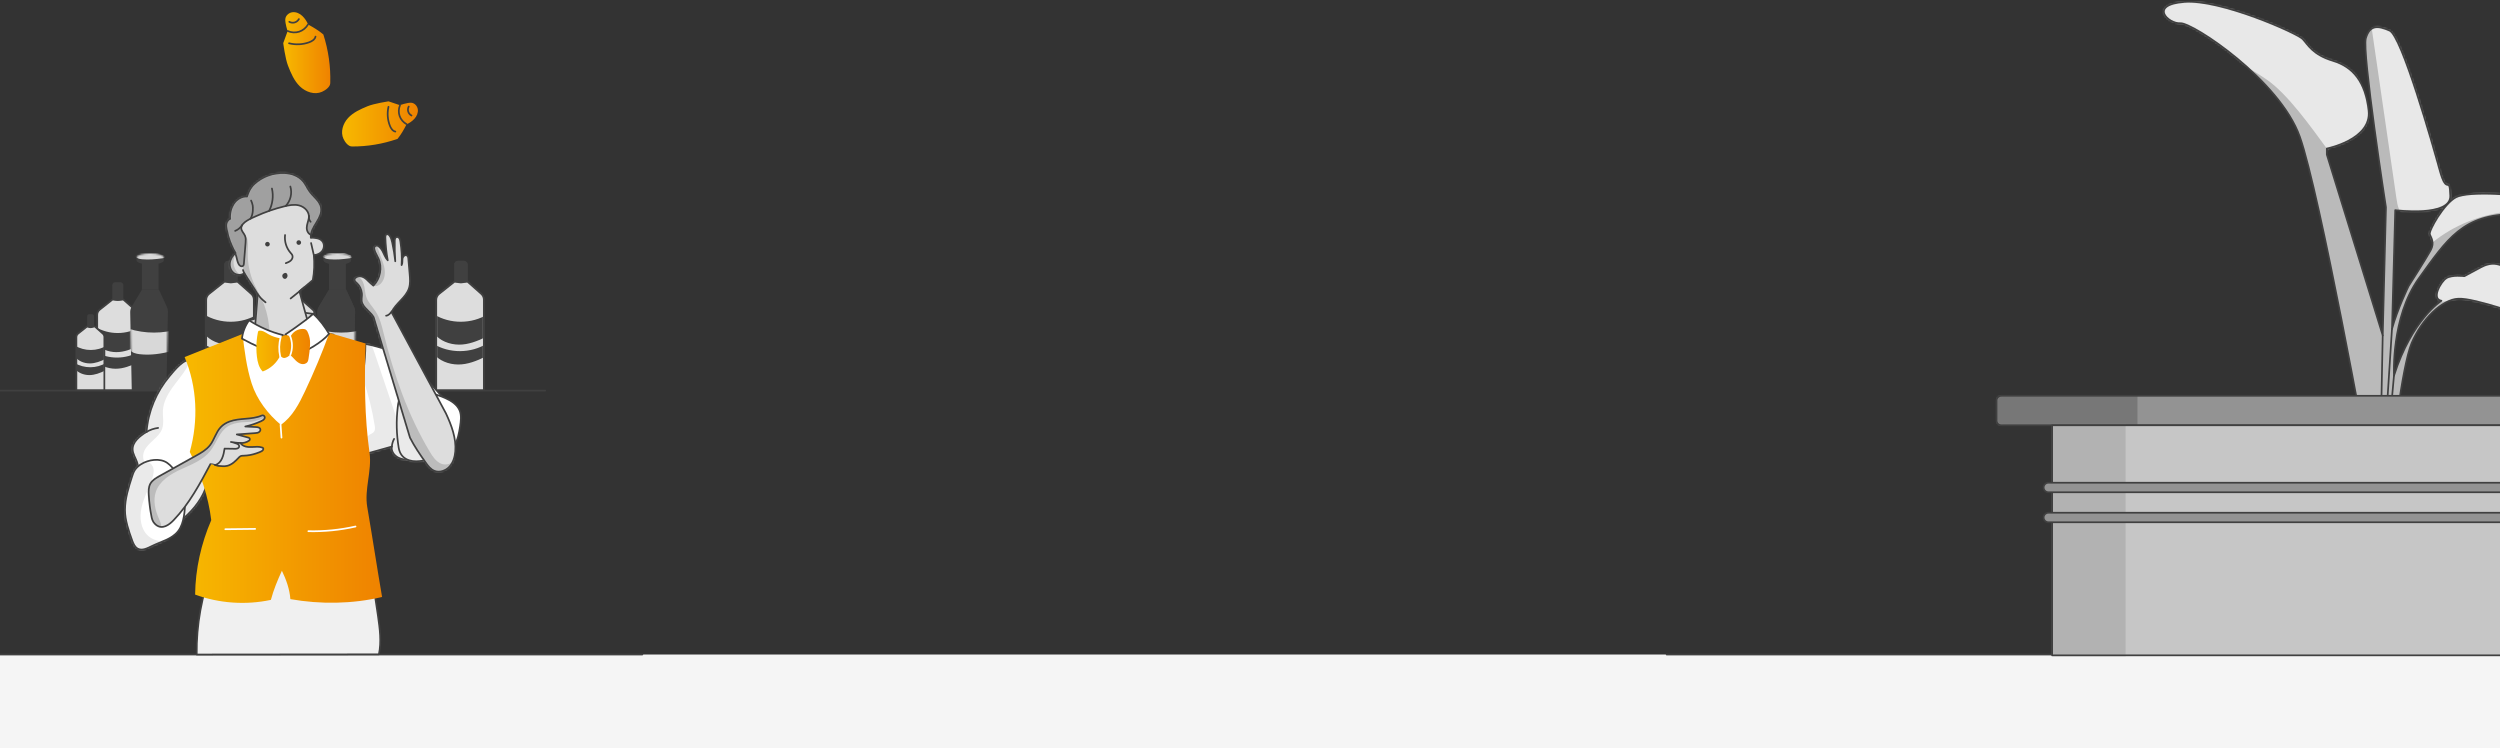 <?xml version="1.0" encoding="UTF-8"?>
<svg xmlns="http://www.w3.org/2000/svg" width="1440" height="431" viewBox="0 0 1440 431" fill="none">
  <rect x="0" y="0" width="1440" height="431" fill="#333333" stroke="none"/>
  <rect y="377" width="1440" height="54" fill="#F5F5F5"></rect>
  <path d="M1440 377L960 377" stroke="#404040" stroke-linecap="round" stroke-linejoin="round"></path>
  <path d="M1415.11 372.25C1415.11 373.263 1414.35 374.112 1413.35 374.213C1407.64 374.833 1388.6 376.682 1366 376.682C1343.4 376.682 1324.38 374.833 1318.65 374.213C1317.65 374.099 1316.89 373.25 1316.89 372.25V359.826C1316.89 359.826 1338.87 362.486 1366 362.486C1393.13 362.486 1415.11 359.826 1415.11 359.826V372.25Z" fill="#E8E8E8"></path>
  <mask id="mask0_682_58584" style="mask-type:luminance" maskUnits="userSpaceOnUse" x="1316" y="359" width="100" height="18">
    <path d="M1415.11 372.25C1415.11 373.263 1414.35 374.112 1413.35 374.213C1407.64 374.833 1388.6 376.682 1366 376.682C1343.4 376.682 1324.38 374.833 1318.65 374.213C1317.65 374.099 1316.89 373.25 1316.89 372.25V359.826C1316.89 359.826 1338.87 362.486 1366 362.486C1393.13 362.486 1415.11 359.826 1415.11 359.826V372.25Z" fill="white"></path>
  </mask>
  <g mask="url(#mask0_682_58584)">
    <path d="M1344.59 374.099C1344.61 374.91 1344.61 375.796 1344.08 376.404C1343.46 377.126 1342.38 377.164 1341.41 377.139C1330.04 376.848 1318.69 376.024 1307.4 374.644C1307.52 367.615 1307.09 360.574 1306.11 353.596C1316.49 354.28 1328.15 353.596 1338.29 355.787C1346.26 357.509 1344.37 367.856 1344.58 374.087L1344.59 374.099Z" fill="#BABABA"></path>
  </g>
  <path d="M1415.11 372.25C1415.11 373.263 1414.35 374.112 1413.35 374.213C1407.64 374.833 1388.6 376.682 1366 376.682C1343.4 376.682 1324.38 374.833 1318.65 374.213C1317.65 374.099 1316.89 373.25 1316.89 372.25V359.826C1316.89 359.826 1338.87 362.486 1366 362.486C1393.13 362.486 1415.11 359.826 1415.11 359.826V372.25Z" stroke="#404040" stroke-linecap="round" stroke-linejoin="round"></path>
  <path d="M1366 266.489C1396.92 266.489 1421.98 265.298 1421.98 263.829C1421.98 262.361 1396.92 261.17 1366 261.17C1335.08 261.17 1310.02 262.361 1310.02 263.829C1310.02 265.298 1335.08 266.489 1366 266.489Z" fill="#E8E8E8" stroke="#404040" stroke-linecap="round" stroke-linejoin="round"></path>
  <path d="M1366 266.489C1396.92 266.489 1421.98 265.298 1421.98 263.829C1421.98 262.361 1396.92 261.17 1366 261.17C1335.08 261.17 1310.02 262.361 1310.02 263.829C1310.02 265.298 1335.08 266.489 1366 266.489Z" fill="#E8E8E8"></path>
  <mask id="mask1_682_58584" style="mask-type:luminance" maskUnits="userSpaceOnUse" x="1310" y="261" width="112" height="6">
    <path d="M1366 266.489C1396.92 266.489 1421.98 265.298 1421.98 263.829C1421.98 262.361 1396.92 261.17 1366 261.17C1335.08 261.17 1310.02 262.361 1310.02 263.829C1310.02 265.298 1335.08 266.489 1366 266.489Z" fill="white"></path>
  </mask>
  <g mask="url(#mask1_682_58584)">
    <path d="M1344.41 255.989C1333.53 255.507 1322.52 255.052 1311.89 257.407C1308.29 258.205 1304.18 259.927 1303.41 263.549C1302.95 265.702 1303.91 267.982 1305.46 269.565C1307 271.148 1309.05 272.123 1311.11 272.908C1319.67 276.15 1329.32 276.252 1338.02 273.466C1343.68 271.655 1351.51 270.008 1352.97 263.169C1354.16 257.584 1348.75 256.166 1344.41 255.976V255.989Z" fill="#BABABA"></path>
  </g>
  <path d="M1366 266.489C1396.92 266.489 1421.98 265.298 1421.98 263.829C1421.98 262.361 1396.92 261.17 1366 261.17C1335.08 261.17 1310.02 262.361 1310.02 263.829C1310.02 265.298 1335.08 266.489 1366 266.489Z" stroke="#404040" stroke-linecap="round" stroke-linejoin="round"></path>
  <path d="M1417.11 359.496C1417.06 360.42 1416.36 361.155 1415.45 361.256C1409.83 361.851 1389.83 363.751 1366.01 363.751C1342.2 363.751 1322.2 361.851 1316.57 361.256C1315.66 361.155 1314.96 360.42 1314.92 359.496L1310.05 263.816C1310.05 265.285 1335.12 266.476 1366.03 266.476C1396.94 266.476 1422 265.285 1422 263.816L1417.14 359.496H1417.11Z" fill="#E8E8E8"></path>
  <mask id="mask2_682_58584" style="mask-type:luminance" maskUnits="userSpaceOnUse" x="1310" y="263" width="113" height="101">
    <path d="M1417.11 359.496C1417.06 360.42 1416.36 361.155 1415.45 361.256C1409.83 361.851 1389.83 363.751 1366.01 363.751C1342.2 363.751 1322.2 361.851 1316.57 361.256C1315.66 361.155 1314.96 360.42 1314.92 359.496L1310.05 263.816C1310.05 265.285 1335.12 266.476 1366.03 266.476C1396.94 266.476 1422 265.285 1422 263.816L1417.14 359.496H1417.11Z" fill="white"></path>
  </mask>
  <g mask="url(#mask2_682_58584)">
    <path d="M1311.05 375.617C1308.08 334.952 1305.09 294.287 1302.12 253.621C1309.26 254.558 1316.33 252.076 1323.42 250.734C1330.5 249.391 1338.66 249.505 1343.84 254.508C1347.94 258.472 1349.14 264.525 1349.77 270.199C1353.77 305.773 1344.07 341.613 1346.02 377.352C1336.71 377.542 1326.83 378.467 1317.52 378.669C1314.65 378.733 1312.68 377.986 1311.05 375.617Z" fill="#BABABA"></path>
  </g>
  <path d="M1417.11 359.496C1417.06 360.42 1416.36 361.155 1415.45 361.256C1409.83 361.851 1389.83 363.751 1366.01 363.751C1342.2 363.751 1322.2 361.851 1316.57 361.256C1315.66 361.155 1314.96 360.42 1314.92 359.496L1310.05 263.816C1310.05 265.285 1335.12 266.476 1366.03 266.476C1396.94 266.476 1422 265.285 1422 263.816L1417.14 359.496H1417.11Z" stroke="#404040" stroke-linecap="round" stroke-linejoin="round"></path>
  <path d="M1366 264.677C1389.02 264.677 1407.68 264.298 1407.68 263.829C1407.68 263.36 1389.02 262.98 1366 262.98C1342.99 262.98 1324.33 263.36 1324.33 263.829C1324.33 264.298 1342.99 264.677 1366 264.677Z" fill="#E8E8E8" stroke="#404040" stroke-linecap="round" stroke-linejoin="round"></path>
  <path d="M1377.56 264.64C1377.56 264.64 1383.33 211.26 1389.12 197.57C1394.91 183.88 1406.5 172.52 1416 172.051C1425.5 171.582 1456.08 182.727 1456.08 182.727C1456.08 182.727 1461.64 163.705 1452.37 159.07C1443.1 154.435 1438.47 148.862 1428.97 153.966L1419.48 159.07C1419.48 159.07 1412.29 158.145 1409.05 160.235C1405.82 162.325 1400.25 172.292 1406.27 173.229C1406.27 173.229 1389.13 184.133 1378.94 216.376C1378.94 216.376 1377.08 182.74 1393.31 160.235C1409.53 137.73 1418.55 123.356 1448.21 123.356C1477.87 123.356 1474.15 134.729 1495.7 125.446C1495.7 125.446 1473.47 119.874 1463.03 115.707C1452.6 111.541 1421.56 109.907 1414.62 113.617C1407.67 117.328 1398.86 132.867 1399.56 134.957C1400.25 137.047 1402.57 139.592 1400.02 144.24C1397.48 148.888 1387.29 164.883 1387.29 164.883C1387.29 164.883 1380.8 178.333 1377.79 189.477L1379.65 121.051C1379.65 121.051 1411.85 125.231 1411.38 112.706C1410.91 100.181 1409.52 113.402 1405.36 98.319C1401.2 83.236 1383.35 20.61 1376.4 17.596C1369.44 14.582 1365.04 14.354 1362.73 22.003C1360.41 29.653 1374.31 119.43 1374.31 119.43L1372.45 193.201L1340.25 89.049V85.566C1340.25 85.566 1366.19 80.462 1364.34 63.758C1362.5 47.053 1355.31 38.48 1343.73 34.997C1332.14 31.514 1329.36 25.714 1326.35 22.472C1323.34 19.23 1279.09 -0.527 1258.23 1.094C1237.37 2.715 1248.96 13.847 1255.92 13.392C1262.87 12.936 1313.13 46.104 1324.72 78.803C1336.3 111.503 1363.98 264.666 1363.98 264.666L1377.56 264.628V264.64Z" fill="#BABABA"></path>
  <mask id="mask3_682_58584" style="mask-type:luminance" maskUnits="userSpaceOnUse" x="1246" y="1" width="250" height="264">
    <path d="M1377.56 264.64C1377.56 264.64 1383.33 211.26 1389.12 197.57C1394.91 183.88 1406.5 172.52 1416 172.051C1425.5 171.582 1456.08 182.727 1456.08 182.727C1456.08 182.727 1461.64 163.705 1452.37 159.07C1443.1 154.435 1438.47 148.862 1428.97 153.966L1419.48 159.07C1419.48 159.07 1412.29 158.145 1409.05 160.235C1405.82 162.325 1400.25 172.292 1406.27 173.229C1406.27 173.229 1389.13 184.133 1378.94 216.376C1378.94 216.376 1377.08 182.74 1393.31 160.235C1409.53 137.73 1418.55 123.356 1448.21 123.356C1477.87 123.356 1474.15 134.729 1495.7 125.446C1495.7 125.446 1473.47 119.874 1463.03 115.707C1452.6 111.541 1421.56 109.907 1414.62 113.617C1407.67 117.328 1398.86 132.867 1399.56 134.957C1400.25 137.047 1402.57 139.592 1400.02 144.24C1397.48 148.888 1387.29 164.883 1387.29 164.883C1387.29 164.883 1380.8 178.333 1377.79 189.477L1379.65 121.051C1379.65 121.051 1411.85 125.231 1411.38 112.706C1410.91 100.181 1409.52 113.402 1405.36 98.319C1401.2 83.236 1383.35 20.61 1376.4 17.596C1369.44 14.582 1365.04 14.354 1362.73 22.003C1360.41 29.653 1374.31 119.43 1374.31 119.43L1372.45 193.201L1340.25 89.049V85.566C1340.25 85.566 1366.19 80.462 1364.34 63.758C1362.5 47.053 1355.31 38.48 1343.73 34.997C1332.14 31.514 1329.36 25.714 1326.35 22.472C1323.34 19.23 1279.09 -0.527 1258.23 1.094C1237.37 2.715 1248.96 13.847 1255.92 13.392C1262.87 12.936 1313.13 46.104 1324.72 78.803C1336.3 111.503 1363.98 264.666 1363.98 264.666L1377.56 264.628V264.64Z" fill="white"></path>
  </mask>
  <g mask="url(#mask3_682_58584)">
    <path d="M1403.34 174.28C1411.87 172.583 1420.73 174.052 1429.1 176.421C1437.47 178.789 1445.58 182.056 1454.05 184.032C1457.03 184.728 1460.07 185.26 1463.11 184.956C1466.15 184.652 1469.18 183.399 1471.13 181.043C1473.51 178.156 1473.89 174.141 1474.04 170.392C1474.21 165.795 1474.21 161.198 1474.02 156.601C1484.29 148.723 1494.44 139.782 1499.5 127.865C1500.57 125.332 1501.37 122.496 1500.61 119.849C1499.6 116.379 1496.21 114.213 1492.91 112.757C1482.14 108.02 1470.05 107.602 1458.3 107.26C1446.83 106.918 1435.01 106.64 1424.29 110.756C1422.03 111.629 1419.59 112.706 1417.27 112.009C1414.59 111.199 1413.14 108.349 1412.19 105.715C1411.24 103.081 1410.36 100.156 1408.05 98.56C1402.07 78.322 1397.01 58.616 1391.03 38.379C1387.74 27.272 1383.82 15.266 1374.2 8.82C1372.41 7.629 1370.11 6.654 1368.18 7.591C1365.53 8.896 1365.56 12.619 1365.99 15.532C1370.76 48.358 1375.54 81.172 1380.31 113.998C1380.65 116.366 1381 118.76 1381.99 120.938C1383.01 123.205 1384.67 125.104 1386.29 126.979C1390.51 131.817 1394.72 136.667 1398.95 141.505C1422.47 120.862 1458.27 115.505 1486.8 128.372C1482.02 133.273 1474.14 132.399 1467.31 132.146C1448.12 131.437 1429.42 138.491 1412.59 147.761C1407.65 150.484 1402.59 153.65 1399.95 158.64C1397.3 163.629 1398.3 171.697 1403.32 174.268L1403.34 174.28Z" fill="#E8E8E8"></path>
    <path d="M1305.49 45.749C1287.76 33.604 1267.49 25.423 1246.58 20.471C1243.76 19.8 1240.68 19.04 1238.93 16.709C1237.3 14.531 1237.31 11.53 1237.96 8.896C1240.08 0.385 1248.11 -5.656 1256.59 -7.809C1265.07 -9.974 1274.01 -8.936 1282.67 -7.619C1297.65 -5.339 1312.87 -2.11 1325.78 5.831C1344.64 17.419 1357.05 35.44 1363.13 56.729C1365.09 63.568 1366.01 73.484 1363.81 80.247C1362.13 85.427 1355.86 92.645 1349.62 91.48C1344.4 90.505 1343.15 89.466 1340.22 85.515C1331.32 73.459 1317.83 54.183 1305.47 45.724L1305.49 45.749Z" fill="#E8E8E8"></path>
  </g>
  <path d="M1377.56 264.64C1377.56 264.64 1383.33 211.26 1389.12 197.57C1394.91 183.88 1406.5 172.52 1416 172.051C1425.5 171.582 1456.08 182.727 1456.08 182.727C1456.08 182.727 1461.64 163.705 1452.37 159.07C1443.1 154.435 1438.47 148.862 1428.97 153.966L1419.48 159.07C1419.48 159.07 1412.29 158.145 1409.05 160.235C1405.82 162.325 1400.25 172.292 1406.27 173.229C1406.27 173.229 1389.13 184.133 1378.94 216.376C1378.94 216.376 1377.08 182.74 1393.31 160.235C1409.53 137.73 1418.55 123.356 1448.21 123.356C1477.87 123.356 1474.15 134.729 1495.7 125.446C1495.7 125.446 1473.47 119.874 1463.03 115.707C1452.6 111.541 1421.56 109.907 1414.62 113.617C1407.67 117.328 1398.86 132.867 1399.56 134.957C1400.25 137.047 1402.57 139.592 1400.02 144.24C1397.48 148.888 1387.29 164.883 1387.29 164.883C1387.29 164.883 1380.8 178.333 1377.79 189.477L1379.65 121.051C1379.65 121.051 1411.85 125.231 1411.38 112.706C1410.91 100.181 1409.52 113.402 1405.36 98.319C1401.2 83.236 1383.35 20.61 1376.4 17.596C1369.44 14.582 1365.04 14.354 1362.73 22.003C1360.41 29.653 1374.31 119.43 1374.31 119.43L1372.45 193.201L1340.25 89.049V85.566C1340.25 85.566 1366.19 80.462 1364.34 63.758C1362.5 47.053 1355.31 38.48 1343.73 34.997C1332.14 31.514 1329.36 25.714 1326.35 22.472C1323.34 19.23 1279.09 -0.527 1258.23 1.094C1237.37 2.715 1248.96 13.847 1255.92 13.392C1262.87 12.936 1313.13 46.104 1324.72 78.803C1336.3 111.503 1363.98 264.666 1363.98 264.666L1377.56 264.628V264.64Z" stroke="#404040" stroke-linecap="round" stroke-linejoin="round"></path>
  <path d="M1378.93 216.352L1374.58 264.641" stroke="#404040" stroke-linecap="round" stroke-linejoin="round"></path>
  <path d="M1372.44 193.162L1371.04 263.829" stroke="#404040" stroke-linecap="round" stroke-linejoin="round"></path>
  <path d="M1377.78 189.451L1372.93 264.64" stroke="#404040" stroke-linecap="round" stroke-linejoin="round"></path>
  <path d="M1494.21 228H1152.79C1151.25 228 1150 229.222 1150 230.73V242.22C1150 243.728 1151.25 244.95 1152.79 244.95H1494.21C1495.75 244.95 1497 243.728 1497 242.22V230.73C1497 229.222 1495.75 228 1494.21 228Z" fill="#939393"></path>
  <mask id="mask4_682_58584" style="mask-type:luminance" maskUnits="userSpaceOnUse" x="1150" y="228" width="347" height="17">
    <path d="M1494.21 228H1152.79C1151.25 228 1150 229.222 1150 230.73V242.22C1150 243.728 1151.25 244.95 1152.79 244.95H1494.21C1495.75 244.95 1497 243.728 1497 242.22V230.73C1497 229.222 1495.75 228 1494.21 228Z" fill="white"></path>
  </mask>
  <g mask="url(#mask4_682_58584)">
    <path d="M1231.19 220.301H1135.07V264.131H1231.19V220.301Z" fill="#777777"></path>
  </g>
  <path d="M1494.21 228H1152.79C1151.25 228 1150 229.222 1150 230.73V242.22C1150 243.728 1151.25 244.95 1152.79 244.95H1494.21C1495.75 244.95 1497 243.728 1497 242.22V230.73C1497 229.222 1495.75 228 1494.21 228Z" stroke="#404040" stroke-linecap="round" stroke-linejoin="round"></path>
  <path d="M1464.98 244.949H1182.03V377.479H1464.98V244.949Z" fill="#C6C6C6"></path>
  <mask id="mask5_682_58584" style="mask-type:luminance" maskUnits="userSpaceOnUse" x="1182" y="244" width="283" height="134">
    <path d="M1464.98 244.949H1182.03V377.479H1464.98V244.949Z" fill="white"></path>
  </mask>
  <g mask="url(#mask5_682_58584)">
    <path d="M1224.34 228H1158.22V394.85H1224.34V228Z" fill="#B2B2B2"></path>
  </g>
  <path d="M1464.98 244.949H1182.03V377.479H1464.98V244.949Z" stroke="#404040" stroke-linecap="round" stroke-linejoin="round"></path>
  <path d="M1467.07 278.051H1179.93C1178.38 278.051 1177.12 279.282 1177.12 280.801C1177.12 282.32 1178.38 283.551 1179.93 283.551H1467.07C1468.62 283.551 1469.88 282.32 1469.88 280.801C1469.88 279.282 1468.62 278.051 1467.07 278.051Z" fill="#939393" stroke="#404040" stroke-linecap="round" stroke-linejoin="round"></path>
  <path d="M1467.07 295.34H1179.93C1178.38 295.34 1177.12 296.571 1177.12 298.09C1177.12 299.609 1178.38 300.84 1179.93 300.84H1467.07C1468.62 300.84 1469.88 299.609 1469.88 298.09C1469.88 296.571 1468.62 295.34 1467.07 295.34Z" fill="#939393" stroke="#404040" stroke-linecap="round" stroke-linejoin="round"></path>
  <path d="M370 377L0 377" stroke="#404040" stroke-linecap="round" stroke-linejoin="round"></path>
  <path d="M314 225L0 225" stroke="#404040" stroke-linecap="round" stroke-linejoin="round"></path>
  <path d="M278.709 224.705H251.273V172.755C251.273 171.397 251.887 170.116 252.945 169.278L261.78 162.264H269.295L277.213 169.284C278.16 170.122 278.703 171.332 278.703 172.608V224.699L278.709 224.705Z" fill="#DDDDDD"></path>
  <mask id="mask6_682_58584" style="mask-type:luminance" maskUnits="userSpaceOnUse" x="251" y="162" width="28" height="63">
    <path d="M278.709 224.705H251.273V172.755C251.273 171.397 251.887 170.116 252.945 169.278L261.78 162.264H269.295L277.213 169.284C278.16 170.122 278.703 171.332 278.703 172.608V224.699L278.709 224.705Z" fill="white"></path>
  </mask>
  <g mask="url(#mask6_682_58584)">
    <path d="M249.97 192.008C253.313 196.335 258.917 198.461 264.351 198.508C269.786 198.555 275.039 196.442 279.936 194.068C280.287 189.859 280.649 185.147 281 180.938C271.755 186.747 259.268 186.794 249.976 181.061C249.935 184.905 250.011 188.164 249.976 192.008H249.97Z" fill="#404040"></path>
    <path d="M249.485 203.456C252.828 207.784 258.432 209.91 263.866 209.957C269.301 210.004 274.554 207.89 279.451 205.517C279.801 201.307 280.164 202.069 280.514 197.859C271.27 203.669 258.782 203.716 249.491 197.983C249.45 201.827 249.526 199.607 249.491 203.451L249.485 203.456Z" fill="#404040"></path>
  </g>
  <path d="M278.709 224.705H251.273V172.755C251.273 171.397 251.887 170.116 252.945 169.278L261.78 162.264H269.295L277.213 169.284C278.16 170.122 278.703 171.332 278.703 172.608V224.699L278.709 224.705Z" stroke="#404040" stroke-linecap="round" stroke-linejoin="round"></path>
  <path d="M146.207 224.705H118.771V172.755C118.771 171.397 119.385 170.116 120.443 169.278L129.278 162.264H136.793L144.711 169.284C145.658 170.122 146.201 171.332 146.201 172.608V224.699L146.207 224.705Z" fill="#DDDDDD"></path>
  <mask id="mask7_682_58584" style="mask-type:luminance" maskUnits="userSpaceOnUse" x="118" y="162" width="29" height="63">
    <path d="M146.207 224.705H118.771V172.755C118.771 171.397 119.385 170.116 120.443 169.278L129.278 162.264H136.793L144.711 169.284C145.658 170.122 146.201 171.332 146.201 172.608V224.699L146.207 224.705Z" fill="white"></path>
  </mask>
  <g mask="url(#mask7_682_58584)">
    <path d="M117.469 192.008C120.811 196.335 126.415 198.461 131.849 198.508C137.284 198.555 142.537 196.442 147.434 194.068C147.785 189.859 148.147 185.147 148.498 180.938C139.253 186.747 126.766 186.794 117.474 181.061C117.433 184.905 117.509 188.164 117.474 192.008H117.469Z" fill="#404040"></path>
    <path d="M116.983 203.456C120.326 207.784 125.93 209.91 131.364 209.957C136.799 210.004 142.052 207.89 146.949 205.517C147.299 201.307 147.662 202.069 148.012 197.859C138.768 203.669 126.28 203.716 116.989 197.983C116.948 201.827 117.024 199.607 116.989 203.451L116.983 203.456Z" fill="#404040"></path>
  </g>
  <path d="M146.207 224.705H118.771V172.755C118.771 171.397 119.385 170.116 120.443 169.278L129.278 162.264H136.793L144.711 169.284C145.658 170.122 146.201 171.332 146.201 172.608V224.699L146.207 224.705Z" stroke="#404040" stroke-linecap="round" stroke-linejoin="round"></path>
  <path d="M269.302 162.265C269.302 162.265 267.373 163.204 265.486 163.204C263.598 163.204 261.67 162.265 261.67 162.265V152.417C261.67 151.224 262.628 150.25 263.815 150.25H267.169C268.349 150.25 269.313 151.218 269.313 152.417V162.265H269.302Z" fill="#404040"></path>
  <path d="M136.8 162.265C136.8 162.265 134.871 163.204 132.984 163.204C131.096 163.204 129.168 162.265 129.168 162.265V152.417C129.168 151.224 130.126 150.25 131.313 150.25H134.667C135.847 150.25 136.811 151.218 136.811 152.417V162.265H136.8Z" fill="#404040"></path>
  <path d="M181.414 224.705H158.502V181.322C158.502 180.189 159.016 179.12 159.899 178.417L167.279 172.561H173.555L180.17 178.423C180.959 179.126 181.414 180.135 181.414 181.198V224.705Z" fill="#DDDDDD"></path>
  <mask id="mask8_682_58584" style="mask-type:luminance" maskUnits="userSpaceOnUse" x="158" y="172" width="24" height="53">
    <path d="M181.414 224.705H158.502V181.322C158.502 180.189 159.016 179.12 159.899 178.417L167.279 172.561H173.555L180.17 178.423C180.959 179.126 181.414 180.135 181.414 181.198V224.705Z" fill="white"></path>
  </mask>
  <g mask="url(#mask8_682_58584)">
    <path d="M157.416 197.398C160.203 201.011 164.89 202.789 169.424 202.83C173.959 202.865 178.347 201.106 182.438 199.122C182.73 195.609 183.034 191.671 183.326 188.152C175.607 193.005 165.176 193.047 157.416 188.259C157.386 191.47 157.445 194.186 157.416 197.398Z" fill="#404040"></path>
    <path d="M157.006 206.963C159.794 210.576 164.48 212.353 169.015 212.395C173.55 212.43 177.938 210.671 182.029 208.687C182.321 205.174 182.625 205.806 182.917 202.293C175.197 207.146 164.767 207.187 157.006 202.399C156.977 205.611 157.036 203.757 157.006 206.969V206.963Z" fill="#404040"></path>
  </g>
  <path d="M181.414 224.705H158.502V181.322C158.502 180.189 159.016 179.12 159.899 178.417L167.279 172.561H173.555L180.17 178.423C180.959 179.126 181.414 180.135 181.414 181.198V224.705Z" stroke="#404040" stroke-linecap="round" stroke-linejoin="round"></path>
  <path d="M78.912 224.705H56V181.322C56 180.189 56.514 179.12 57.397 178.417L64.777 172.561H71.053L77.668 178.423C78.457 179.126 78.912 180.135 78.912 181.198V224.705Z" fill="#DDDDDD"></path>
  <mask id="mask9_682_58584" style="mask-type:luminance" maskUnits="userSpaceOnUse" x="56" y="172" width="23" height="53">
    <path d="M78.912 224.705H56V181.322C56 180.189 56.514 179.12 57.397 178.417L64.777 172.561H71.053L77.668 178.423C78.457 179.126 78.912 180.135 78.912 181.198V224.705Z" fill="white"></path>
  </mask>
  <g mask="url(#mask9_682_58584)">
    <path d="M54.914 197.398C57.701 201.011 62.388 202.789 66.922 202.83C71.457 202.865 75.845 201.106 79.936 199.122C80.228 195.609 80.532 191.671 80.824 188.152C73.105 193.005 62.674 193.047 54.914 188.259C54.885 191.47 54.943 194.186 54.914 197.398Z" fill="#404040"></path>
    <path d="M54.505 206.963C57.292 210.576 61.978 212.353 66.513 212.395C71.048 212.43 75.436 210.671 79.527 208.687C79.819 205.174 80.123 205.806 80.415 202.293C72.695 207.146 62.265 207.187 54.505 202.399C54.475 205.611 54.534 203.757 54.505 206.969V206.963Z" fill="#404040"></path>
  </g>
  <path d="M78.912 224.705H56V181.322C56 180.189 56.514 179.12 57.397 178.417L64.777 172.561H71.053L77.668 178.423C78.457 179.126 78.912 180.135 78.912 181.198V224.705Z" stroke="#404040" stroke-linecap="round" stroke-linejoin="round"></path>
  <path d="M60.106 224.704H44V194.21C44 193.413 44.361 192.662 44.982 192.168L50.17 188.051H54.581L59.231 192.172C59.785 192.666 60.106 193.375 60.106 194.122V224.704Z" fill="#DDDDDD"></path>
  <mask id="mask10_682_58584" style="mask-type:luminance" maskUnits="userSpaceOnUse" x="44" y="188" width="17" height="37">
    <path d="M60.106 224.704H44V194.21C44 193.413 44.361 192.662 44.982 192.168L50.17 188.051H54.581L59.231 192.172C59.785 192.666 60.106 193.375 60.106 194.122V224.704Z" fill="white"></path>
  </mask>
  <g mask="url(#mask10_682_58584)">
    <path d="M43.236 205.511C45.196 208.051 48.49 209.3 51.677 209.329C54.865 209.354 57.95 208.117 60.825 206.723C61.03 204.253 61.244 201.485 61.449 199.012C56.023 202.423 48.691 202.452 43.236 199.086C43.216 201.344 43.257 203.253 43.236 205.511Z" fill="#404040"></path>
    <path d="M42.949 212.234C44.909 214.774 48.203 216.023 51.39 216.052C54.578 216.077 57.663 214.84 60.538 213.446C60.743 210.976 60.957 211.42 61.162 208.951C55.736 212.363 48.404 212.392 42.949 209.026C42.929 211.284 42.97 209.98 42.949 212.238V212.234Z" fill="#404040"></path>
  </g>
  <path d="M60.106 224.704H44V194.21C44 193.413 44.361 192.662 44.982 192.168L50.17 188.051H54.581L59.231 192.172C59.785 192.666 60.106 193.375 60.106 194.122V224.704Z" stroke="#404040" stroke-linecap="round" stroke-linejoin="round"></path>
  <path d="M71.053 172.56C71.053 172.56 69.446 173.346 67.862 173.346C66.279 173.346 64.672 172.56 64.672 172.56V164.336C64.672 163.338 65.472 162.529 66.46 162.529H69.259C70.247 162.529 71.047 163.338 71.047 164.336V172.56H71.053Z" fill="#404040"></path>
  <path d="M173.555 172.56C173.555 172.56 171.948 173.346 170.364 173.346C168.781 173.346 167.174 172.56 167.174 172.56V164.336C167.174 163.338 167.974 162.529 168.962 162.529H171.761C172.749 162.529 173.549 163.338 173.549 164.336V172.56H173.555Z" fill="#404040"></path>
  <path d="M54.193 188.419C54.193 188.419 53.186 189 52.193 189C51.201 189 50.193 188.419 50.193 188.419V182.336C50.193 181.598 50.695 181 51.314 181H53.069C53.688 181 54.19 181.598 54.19 182.336V188.419H54.193Z" fill="#404040"></path>
  <path d="M203.626 224.705H183.699L182.805 179.846C182.782 178.73 183.074 177.632 183.646 176.676L189.543 166.863H199.371L203.988 176.906C204.362 177.721 204.543 178.606 204.525 179.498L203.626 224.705Z" fill="#404040"></path>
  <mask id="mask11_682_58584" style="mask-type:luminance" maskUnits="userSpaceOnUse" x="182" y="166" width="23" height="59">
    <path d="M203.626 224.705H183.699L182.805 179.846C182.782 178.73 183.074 177.632 183.646 176.676L189.543 166.863H199.371L203.988 176.906C204.362 177.721 204.543 178.606 204.525 179.498L203.626 224.705Z" fill="white"></path>
  </mask>
  <g mask="url(#mask11_682_58584)">
    <path d="M182.554 201.425C183.746 203.226 186.095 203.757 188.228 204.011C194.586 204.773 200.874 203.746 207.079 202.146C207.301 198.225 207.395 194.199 207.617 190.278C197.94 192.581 187.562 191.802 178.335 188.064C178.978 192.664 180 197.564 182.56 201.425H182.554Z" fill="#D8D8D8"></path>
  </g>
  <path d="M199.097 150.254H189.543V166.868H199.097V150.254Z" fill="#404040"></path>
  <path d="M202.229 148.442C202.229 147.085 198.687 145.98 194.322 145.98C189.957 145.98 186.416 147.085 186.416 148.442V149.895C186.416 151.253 189.957 152.357 194.322 152.357C198.687 152.357 202.229 151.253 202.229 149.895V148.442Z" fill="#404040"></path>
  <mask id="mask12_682_58584" style="mask-type:luminance" maskUnits="userSpaceOnUse" x="186" y="145" width="17" height="8">
    <path d="M202.229 148.442C202.229 147.085 198.687 145.98 194.322 145.98C189.957 145.98 186.416 147.085 186.416 148.442V149.895C186.416 151.253 189.957 152.357 194.322 152.357C198.687 152.357 202.229 151.253 202.229 149.895V148.442Z" fill="white"></path>
  </mask>
  <g mask="url(#mask12_682_58584)">
    <path d="M187.123 148.726C187.906 149.122 188.795 149.246 189.665 149.328C193.604 149.706 197.572 149.299 201.493 148.756C201.843 148.708 202.211 148.649 202.504 148.455C202.796 148.26 203 147.864 202.872 147.534C202.761 147.238 202.445 147.085 202.159 146.967C198.004 145.219 193.382 144.517 188.97 145.349C188.041 145.526 186.977 145.739 186.247 146.394C185.914 146.695 185.464 147.303 185.768 147.764C186.007 148.124 186.744 148.537 187.117 148.726H187.123Z" fill="#D8D8D8"></path>
  </g>
  <path d="M278.709 224.705H251.273V172.755C251.273 171.397 251.887 170.116 252.945 169.278L261.78 162.264H269.295L277.213 169.284C278.16 170.122 278.703 171.332 278.703 172.608V224.699L278.709 224.705Z" fill="#DDDDDD"></path>
  <mask id="mask13_682_58584" style="mask-type:luminance" maskUnits="userSpaceOnUse" x="251" y="162" width="28" height="63">
    <path d="M278.709 224.705H251.273V172.755C251.273 171.397 251.887 170.116 252.945 169.278L261.78 162.264H269.295L277.213 169.284C278.16 170.122 278.703 171.332 278.703 172.608V224.699L278.709 224.705Z" fill="white"></path>
  </mask>
  <g mask="url(#mask13_682_58584)">
    <path d="M249.97 192.008C253.313 196.335 258.917 198.461 264.351 198.508C269.786 198.555 275.039 196.442 279.936 194.068C280.287 189.859 280.649 185.147 281 180.938C271.755 186.747 259.268 186.794 249.976 181.061C249.935 184.905 250.011 188.164 249.976 192.008H249.97Z" fill="#404040"></path>
    <path d="M249.485 203.456C252.828 207.784 258.432 209.91 263.866 209.957C269.301 210.004 274.554 207.89 279.451 205.517C279.801 201.307 280.164 202.069 280.514 197.859C271.27 203.669 258.782 203.716 249.491 197.983C249.45 201.827 249.526 199.607 249.491 203.451L249.485 203.456Z" fill="#404040"></path>
  </g>
  <path d="M278.709 224.705H251.273V172.755C251.273 171.397 251.887 170.116 252.945 169.278L261.78 162.264H269.295L277.213 169.284C278.16 170.122 278.703 171.332 278.703 172.608V224.699L278.709 224.705Z" stroke="#404040" stroke-linecap="round" stroke-linejoin="round"></path>
  <path d="M146.207 224.705H118.771V172.755C118.771 171.397 119.385 170.116 120.443 169.278L129.278 162.264H136.793L144.711 169.284C145.658 170.122 146.201 171.332 146.201 172.608V224.699L146.207 224.705Z" fill="#DDDDDD"></path>
  <mask id="mask14_682_58584" style="mask-type:luminance" maskUnits="userSpaceOnUse" x="118" y="162" width="29" height="63">
    <path d="M146.207 224.705H118.771V172.755C118.771 171.397 119.385 170.116 120.443 169.278L129.278 162.264H136.793L144.711 169.284C145.658 170.122 146.201 171.332 146.201 172.608V224.699L146.207 224.705Z" fill="white"></path>
  </mask>
  <g mask="url(#mask14_682_58584)">
    <path d="M117.469 192.008C120.811 196.335 126.415 198.461 131.849 198.508C137.284 198.555 142.537 196.442 147.434 194.068C147.785 189.859 148.147 185.147 148.498 180.938C139.253 186.747 126.766 186.794 117.474 181.061C117.433 184.905 117.509 188.164 117.474 192.008H117.469Z" fill="#404040"></path>
    <path d="M116.983 203.456C120.326 207.784 125.93 209.91 131.364 209.957C136.799 210.004 142.052 207.89 146.949 205.517C147.299 201.307 147.662 202.069 148.012 197.859C138.768 203.669 126.28 203.716 116.989 197.983C116.948 201.827 117.024 199.607 116.989 203.451L116.983 203.456Z" fill="#404040"></path>
  </g>
  <path d="M146.207 224.705H118.771V172.755C118.771 171.397 119.385 170.116 120.443 169.278L129.278 162.264H136.793L144.711 169.284C145.658 170.122 146.201 171.332 146.201 172.608V224.699L146.207 224.705Z" stroke="#404040" stroke-linecap="round" stroke-linejoin="round"></path>
  <path d="M269.302 162.265C269.302 162.265 267.373 163.204 265.486 163.204C263.598 163.204 261.67 162.265 261.67 162.265V152.417C261.67 151.224 262.628 150.25 263.815 150.25H267.169C268.349 150.25 269.313 151.218 269.313 152.417V162.265H269.302Z" fill="#404040"></path>
  <path d="M136.8 162.265C136.8 162.265 134.871 163.204 132.984 163.204C131.096 163.204 129.168 162.265 129.168 162.265V152.417C129.168 151.224 130.126 150.25 131.313 150.25H134.667C135.847 150.25 136.811 151.218 136.811 152.417V162.265H136.8Z" fill="#404040"></path>
  <path d="M181.414 224.705H158.502V181.322C158.502 180.189 159.016 179.12 159.899 178.417L167.279 172.561H173.555L180.17 178.423C180.959 179.126 181.414 180.135 181.414 181.198V224.705Z" fill="#DDDDDD"></path>
  <mask id="mask15_682_58584" style="mask-type:luminance" maskUnits="userSpaceOnUse" x="158" y="172" width="24" height="53">
    <path d="M181.414 224.705H158.502V181.322C158.502 180.189 159.016 179.12 159.899 178.417L167.279 172.561H173.555L180.17 178.423C180.959 179.126 181.414 180.135 181.414 181.198V224.705Z" fill="white"></path>
  </mask>
  <g mask="url(#mask15_682_58584)">
    <path d="M157.416 197.398C160.203 201.011 164.89 202.789 169.424 202.83C173.959 202.865 178.347 201.106 182.438 199.122C182.73 195.609 183.034 191.671 183.326 188.152C175.607 193.005 165.176 193.047 157.416 188.259C157.386 191.47 157.445 194.186 157.416 197.398Z" fill="#404040"></path>
    <path d="M157.006 206.963C159.794 210.576 164.48 212.353 169.015 212.395C173.55 212.43 177.938 210.671 182.029 208.687C182.321 205.174 182.625 205.806 182.917 202.293C175.197 207.146 164.767 207.187 157.006 202.399C156.977 205.611 157.036 203.757 157.006 206.969V206.963Z" fill="#404040"></path>
  </g>
  <path d="M181.414 224.705H158.502V181.322C158.502 180.189 159.016 179.12 159.899 178.417L167.279 172.561H173.555L180.17 178.423C180.959 179.126 181.414 180.135 181.414 181.198V224.705Z" stroke="#404040" stroke-linecap="round" stroke-linejoin="round"></path>
  <path d="M173.555 172.56C173.555 172.56 171.948 173.346 170.364 173.346C168.781 173.346 167.174 172.56 167.174 172.56V164.336C167.174 163.338 167.974 162.529 168.962 162.529H171.761C172.749 162.529 173.549 163.338 173.549 164.336V172.56H173.555Z" fill="#404040"></path>
  <path d="M203.626 224.705H183.699L182.805 179.846C182.782 178.73 183.074 177.632 183.646 176.676L189.543 166.863H199.371L203.988 176.906C204.362 177.721 204.543 178.606 204.525 179.498L203.626 224.705Z" fill="#404040"></path>
  <mask id="mask16_682_58584" style="mask-type:luminance" maskUnits="userSpaceOnUse" x="182" y="166" width="23" height="59">
    <path d="M203.626 224.705H183.699L182.805 179.846C182.782 178.73 183.074 177.632 183.646 176.676L189.543 166.863H199.371L203.988 176.906C204.362 177.721 204.543 178.606 204.525 179.498L203.626 224.705Z" fill="white"></path>
  </mask>
  <g mask="url(#mask16_682_58584)">
    <path d="M182.554 201.425C183.746 203.226 186.095 203.757 188.228 204.011C194.586 204.773 200.874 203.746 207.079 202.146C207.301 198.225 207.395 194.199 207.617 190.278C197.94 192.581 187.562 191.802 178.335 188.064C178.978 192.664 180 197.564 182.56 201.425H182.554Z" fill="#D8D8D8"></path>
  </g>
  <path d="M199.097 150.254H189.543V166.868H199.097V150.254Z" fill="#404040"></path>
  <path d="M202.229 148.442C202.229 147.085 198.687 145.98 194.322 145.98C189.957 145.98 186.416 147.085 186.416 148.442V149.895C186.416 151.253 189.957 152.357 194.322 152.357C198.687 152.357 202.229 151.253 202.229 149.895V148.442Z" fill="#404040"></path>
  <mask id="mask17_682_58584" style="mask-type:luminance" maskUnits="userSpaceOnUse" x="186" y="145" width="17" height="8">
    <path d="M202.229 148.442C202.229 147.085 198.687 145.98 194.322 145.98C189.957 145.98 186.416 147.085 186.416 148.442V149.895C186.416 151.253 189.957 152.357 194.322 152.357C198.687 152.357 202.229 151.253 202.229 149.895V148.442Z" fill="white"></path>
  </mask>
  <g mask="url(#mask17_682_58584)">
    <path d="M187.123 148.726C187.906 149.122 188.795 149.246 189.665 149.328C193.604 149.706 197.572 149.299 201.493 148.756C201.843 148.708 202.211 148.649 202.504 148.455C202.796 148.26 203 147.864 202.872 147.534C202.761 147.238 202.445 147.085 202.159 146.967C198.004 145.219 193.382 144.517 188.97 145.349C188.041 145.526 186.977 145.739 186.247 146.394C185.914 146.695 185.464 147.303 185.768 147.764C186.007 148.124 186.744 148.537 187.117 148.726H187.123Z" fill="#D8D8D8"></path>
  </g>
  <path d="M95.822 224.705H75.895L75.001 179.846C74.978 178.73 75.27 177.632 75.843 176.676L81.739 166.863H91.568L96.184 176.906C96.558 177.721 96.739 178.606 96.722 179.498L95.822 224.705Z" fill="#404040"></path>
  <mask id="mask18_682_58584" style="mask-type:luminance" maskUnits="userSpaceOnUse" x="75" y="166" width="22" height="59">
    <path d="M95.822 224.705H75.895L75.001 179.846C74.978 178.73 75.27 177.632 75.843 176.676L81.739 166.863H91.568L96.184 176.906C96.558 177.721 96.739 178.606 96.722 179.498L95.822 224.705Z" fill="white"></path>
  </mask>
  <g mask="url(#mask18_682_58584)">
    <path d="M74.75 201.425C75.942 203.226 78.291 203.757 80.424 204.011C86.782 204.773 93.07 203.746 99.276 202.146C99.498 198.225 99.591 194.199 99.813 190.278C90.136 192.581 79.758 191.802 70.531 188.064C71.174 192.664 72.197 197.564 74.756 201.425H74.75Z" fill="#D8D8D8"></path>
  </g>
  <path d="M91.293 150.254H81.739V166.868H91.293V150.254Z" fill="#404040"></path>
  <path d="M94.425 148.442C94.425 147.085 90.884 145.98 86.519 145.98C82.153 145.98 78.612 147.085 78.612 148.442V149.895C78.612 151.253 82.153 152.357 86.519 152.357C90.884 152.357 94.425 151.253 94.425 149.895V148.442Z" fill="#404040"></path>
  <mask id="mask19_682_58584" style="mask-type:luminance" maskUnits="userSpaceOnUse" x="78" y="145" width="17" height="8">
    <path d="M94.425 148.442C94.425 147.085 90.884 145.98 86.519 145.98C82.153 145.98 78.612 147.085 78.612 148.442V149.895C78.612 151.253 82.153 152.357 86.519 152.357C90.884 152.357 94.425 151.253 94.425 149.895V148.442Z" fill="white"></path>
  </mask>
  <g mask="url(#mask19_682_58584)">
    <path d="M79.32 148.726C80.103 149.122 80.991 149.246 81.862 149.328C85.8 149.706 89.768 149.299 93.689 148.756C94.04 148.708 94.408 148.649 94.7 148.455C94.992 148.26 95.197 147.864 95.068 147.534C94.957 147.238 94.641 147.085 94.355 146.967C90.2 145.219 85.578 144.517 81.166 145.349C80.237 145.526 79.174 145.739 78.443 146.394C78.11 146.695 77.66 147.303 77.964 147.764C78.204 148.124 78.94 148.537 79.314 148.726H79.32Z" fill="#D8D8D8"></path>
  </g>
  <path d="M180.425 180.785C174.487 179.912 166.863 179.228 160.95 180.241C155.037 181.261 149.245 182.897 143.473 184.527C143.723 186.67 145.116 188.458 146.936 189.624C148.757 190.79 150.858 191.413 152.911 192.084C154.988 192.762 157.046 193.507 159.184 193.952C161.323 194.398 163.564 194.526 165.672 193.971C168.861 193.134 171.457 190.833 173.662 188.379C175.868 185.931 177.822 182.811 180.425 180.785Z" fill="#D8D8D8" stroke="#404040" stroke-linecap="round" stroke-linejoin="round"></path>
  <path d="M146.545 192.909L148.457 169.491C146.587 166.244 142.617 160.572 140.747 157.319C139.043 158.717 136.355 158.595 134.62 157.233C132.885 155.872 132.116 153.503 132.427 151.324C132.739 149.145 134.022 147.179 135.708 145.763C133.209 141.63 131.493 136.96 130.613 132.21C130.399 131.069 130.24 129.884 130.485 128.743C130.729 127.601 131.45 126.509 132.543 126.106C132.311 123.066 133.014 119.964 134.657 117.394C136.3 114.824 139.263 112.993 142.305 113.207C143.24 110.24 144.333 107.963 146.636 105.863C151.273 101.638 157.424 99.471 163.735 99.666C167.877 99.795 172.134 101.376 174.731 104.611C176.13 106.351 176.985 108.469 178.298 110.282C180.558 113.402 184.236 115.777 184.908 119.568C185.458 122.65 183.79 125.654 182.141 128.322C180.491 130.989 178.72 133.889 179.037 137.002C180.277 136.844 181.12 137.002 182.361 137.198C183.601 137.393 184.816 137.936 185.616 138.895C186.863 140.39 186.82 142.716 185.739 144.334C184.657 145.952 182.703 146.868 180.76 146.953C181.182 151.592 181.059 156.763 180.155 161.336C178.555 162.599 174.077 166.555 172.483 167.819C172.483 167.819 178.255 189.179 178.604 189.46C178.952 189.74 165.934 198.916 165.934 198.916L146.545 192.909Z" fill="#DDDDDD"></path>
  <mask id="mask20_682_58584" style="mask-type:luminance" maskUnits="userSpaceOnUse" x="130" y="99" width="57" height="100">
    <path d="M146.545 192.909L148.457 169.491C146.587 166.244 142.617 160.572 140.747 157.319C139.043 158.717 136.355 158.595 134.62 157.233C132.885 155.872 132.116 153.503 132.427 151.324C132.739 149.145 134.022 147.179 135.708 145.763C133.209 141.63 131.493 136.96 130.613 132.21C130.399 131.069 130.24 129.884 130.485 128.743C130.729 127.601 131.45 126.509 132.543 126.106C132.311 123.066 133.014 119.964 134.657 117.394C136.3 114.824 139.263 112.993 142.305 113.207C143.24 110.24 144.333 107.963 146.636 105.863C151.273 101.638 157.424 99.471 163.735 99.666C167.877 99.795 172.134 101.376 174.731 104.611C176.13 106.351 176.985 108.469 178.298 110.282C180.558 113.402 184.236 115.777 184.908 119.568C185.458 122.65 183.79 125.654 182.141 128.322C180.491 130.989 178.72 133.889 179.037 137.002C180.277 136.844 181.12 137.002 182.361 137.198C183.601 137.393 184.816 137.936 185.616 138.895C186.863 140.39 186.82 142.716 185.739 144.334C184.657 145.952 182.703 146.868 180.76 146.953C181.182 151.592 181.059 156.763 180.155 161.336C178.555 162.599 174.077 166.555 172.483 167.819C172.483 167.819 178.255 189.179 178.604 189.46C178.952 189.74 165.934 198.916 165.934 198.916L146.545 192.909Z" fill="white"></path>
  </mask>
  <g mask="url(#mask20_682_58584)">
    <path d="M150.639 172.012C149.35 169.277 147.798 166.671 146.54 163.918C143.852 158.045 142.532 151.556 142.722 145.097C142.801 142.325 143.143 139.45 142.178 136.85C141.158 136.874 140.132 136.898 139.112 136.923C137.346 143.772 138.965 151 140.761 157.837C142.563 164.681 144.567 171.719 143.534 178.721C143.241 180.736 142.691 182.769 143.015 184.783C143.406 187.207 145.068 189.319 147.169 190.589C148.824 191.59 151.482 192.67 153.455 192.115C155.666 191.492 155.104 189.056 154.915 187.286C154.353 182.006 152.899 176.817 150.633 172.012H150.639Z" fill="#BCBCBC"></path>
    <path d="M130.852 142.142C127.993 139.987 127.364 135.983 127.406 132.405C127.522 122.247 131.304 112.315 137.186 104.031C140.155 99.849 143.833 95.93 148.592 94.019C152.269 92.542 156.374 92.371 160.284 93.018C164.193 93.665 167.926 95.1 171.524 96.76C176.399 99.007 181.206 101.778 184.53 105.997C187.645 109.952 189.258 115.068 188.971 120.098C188.683 125.129 186.503 130.025 182.96 133.608C182.062 134.511 180.944 135.39 179.667 135.317C177.785 135.207 176.637 133.059 176.68 131.172C176.722 129.286 177.553 127.516 177.865 125.654C178.457 122.131 175.482 119.116 172.245 118.316C169.429 117.62 166.472 118.188 163.656 118.884C158.14 120.251 152.746 122.125 147.571 124.475C144.987 125.647 139.037 127.925 138.97 131.349C138.94 133.04 140.51 134.292 141.151 135.861C141.658 137.106 141.56 138.504 141.45 139.841C141.133 143.809 140.809 147.777 140.491 151.739C140.455 152.203 140.4 152.697 140.082 153.039C139.697 153.448 139.025 153.479 138.524 153.222C138.023 152.966 137.669 152.496 137.406 152.001C136.741 150.75 136.521 149.321 136.166 147.948C135.812 146.574 135.25 145.17 134.12 144.315C132.99 143.461 131.933 142.966 130.852 142.148V142.142Z" fill="#A0A0A0" stroke="#404040" stroke-linecap="round" stroke-linejoin="round"></path>
    <path d="M164.56 118.64C167.351 115.74 168.42 111.29 167.241 107.438" stroke="#404040" stroke-linecap="round" stroke-linejoin="round"></path>
    <path d="M139.465 129.641C138.732 131.008 136.899 132.443 135.445 132.992" stroke="#404040" stroke-linecap="round" stroke-linejoin="round"></path>
    <path d="M135.294 154.687C134.402 152.716 134.267 150.42 134.909 148.357C135.049 147.899 135.233 147.435 135.159 146.965C135 145.976 133.718 145.5 132.777 145.86C131.836 146.22 131.237 147.13 130.828 148.045C129.344 151.36 129.777 155.481 132.001 158.356C132.899 159.522 134.133 160.511 135.587 160.755C136.65 160.938 139.802 160.255 138.666 158.625C138.22 157.984 137.285 157.532 136.748 156.928C136.155 156.262 135.666 155.505 135.3 154.693L135.294 154.687Z" fill="#BCBCBC"></path>
  </g>
  <path d="M146.545 192.909L148.457 169.491C146.587 166.244 142.617 160.572 140.747 157.319C139.043 158.717 136.355 158.595 134.62 157.233C132.885 155.872 132.116 153.503 132.427 151.324C132.739 149.145 134.022 147.179 135.708 145.763C133.209 141.63 131.493 136.96 130.613 132.21C130.399 131.069 130.24 129.884 130.485 128.743C130.729 127.601 131.45 126.509 132.543 126.106C132.311 123.066 133.014 119.964 134.657 117.394C136.3 114.824 139.263 112.993 142.305 113.207C143.24 110.24 144.333 107.963 146.636 105.863C151.273 101.638 157.424 99.471 163.735 99.666C167.877 99.795 172.134 101.376 174.731 104.611C176.13 106.351 176.985 108.469 178.298 110.282C180.558 113.402 184.236 115.777 184.908 119.568C185.458 122.65 183.79 125.654 182.141 128.322C180.491 130.989 178.72 133.889 179.037 137.002C180.277 136.844 181.12 137.002 182.361 137.198C183.601 137.393 184.816 137.936 185.616 138.895C186.863 140.39 186.82 142.716 185.739 144.334C184.657 145.952 182.703 146.868 180.76 146.953C181.182 151.592 181.059 156.763 180.155 161.336C178.555 162.599 174.077 166.555 172.483 167.819C172.483 167.819 178.255 189.179 178.604 189.46C178.952 189.74 165.934 198.916 165.934 198.916L146.545 192.909Z" stroke="#404040" stroke-linecap="round" stroke-linejoin="round"></path>
  <path d="M207.603 256.708C207.835 257.941 207.273 261.189 208.972 261.531C210.236 261.787 211.733 261.134 212.924 260.798L217.188 259.602C220.035 258.802 222.875 258.008 225.722 257.209C225.19 259.73 226.968 262.288 229.241 263.496C231.513 264.705 234.183 264.888 236.76 265.041C240.621 265.273 244.519 265.499 248.331 264.839C252.142 264.18 255.905 262.532 258.41 259.589C261 256.543 261.971 252.465 262.582 248.522C263.047 245.524 263.334 242.411 262.491 239.499C261.489 236.05 259.009 233.254 256.596 230.586C253.114 226.728 249.632 222.876 246.15 219.018C243.095 215.636 240.096 211.222 236.498 208.494C229.277 203.024 219.259 199.801 210.481 198.104C210.481 208.652 208.544 219.091 207.347 229.567C206.656 235.592 206.223 241.672 206.528 247.74C206.681 250.756 207.035 253.747 207.597 256.714L207.603 256.708Z" fill="white"></path>
  <mask id="mask21_682_58584" style="mask-type:luminance" maskUnits="userSpaceOnUse" x="206" y="198" width="58" height="68">
    <path d="M207.603 256.708C207.835 257.941 207.273 261.189 208.972 261.531C210.236 261.787 211.733 261.134 212.924 260.798L217.188 259.602C220.035 258.802 222.875 258.008 225.722 257.209C225.19 259.73 226.968 262.288 229.241 263.496C231.513 264.705 234.183 264.888 236.76 265.041C240.621 265.273 244.519 265.499 248.331 264.839C252.142 264.18 255.905 262.532 258.41 259.589C261 256.543 261.971 252.465 262.582 248.522C263.047 245.524 263.334 242.411 262.491 239.499C261.489 236.05 259.009 233.254 256.596 230.586C253.114 226.728 249.632 222.876 246.15 219.018C243.095 215.636 240.096 211.222 236.498 208.494C229.277 203.024 219.259 199.801 210.481 198.104C210.481 208.652 208.544 219.091 207.347 229.567C206.656 235.592 206.223 241.672 206.528 247.74C206.681 250.756 207.035 253.747 207.597 256.714L207.603 256.708Z" fill="white"></path>
  </mask>
  <g mask="url(#mask21_682_58584)">
    <path d="M230.101 267.446C226.375 267.599 222.581 267.745 218.971 266.817C215.361 265.883 211.885 263.698 210.309 260.322C208.733 256.946 209.606 252.337 212.807 250.426C213.724 249.877 214.823 249.529 215.446 248.662C216.173 247.649 216.027 246.275 215.825 245.042C214.383 236.038 212.166 227.162 209.215 218.536C207.884 214.647 206.393 210.765 205.996 206.674C205.599 202.584 206.454 198.171 209.27 195.186C212.636 195.521 214.377 199.282 215.459 202.487C223.107 225.135 230.761 247.783 238.409 270.431C235.196 269.247 233.516 267.312 230.095 267.452L230.101 267.446Z" fill="#EAEAEA"></path>
  </g>
  <path d="M207.603 256.708C207.835 257.941 207.273 261.189 208.972 261.531C210.236 261.787 211.733 261.134 212.924 260.798L217.188 259.602C220.035 258.802 222.875 258.008 225.722 257.209C225.19 259.73 226.968 262.288 229.241 263.496C231.513 264.705 234.183 264.888 236.76 265.041C240.621 265.273 244.519 265.499 248.331 264.839C252.142 264.18 255.905 262.532 258.41 259.589C261 256.543 261.971 252.465 262.582 248.522C263.047 245.524 263.334 242.411 262.491 239.499C261.489 236.05 259.009 233.254 256.596 230.586C253.114 226.728 249.632 222.876 246.15 219.018C243.095 215.636 240.096 211.222 236.498 208.494C229.277 203.024 219.259 199.801 210.481 198.104C210.481 208.652 208.544 219.091 207.347 229.567C206.656 235.592 206.223 241.672 206.528 247.74C206.681 250.756 207.035 253.747 207.597 256.714L207.603 256.708Z" stroke="#404040" stroke-linecap="round" stroke-linejoin="round"></path>
  <path d="M84.444 248.718C80.553 251.16 76.166 254.493 76.417 259.078C76.545 261.471 77.969 263.565 78.805 265.811C81.725 273.637 77.425 282.086 76.063 290.328C74.975 296.927 75.849 303.837 78.543 309.96C79.117 311.267 79.917 312.658 81.292 313.049C82.617 313.421 83.98 312.719 85.177 312.042C92.294 308.013 99.465 303.941 105.666 298.605C111.866 293.27 117.089 286.5 119.276 278.619C121.396 270.964 120.529 262.838 119.649 254.945C118.476 244.451 117.303 233.957 116.13 223.463C115.623 218.952 114.939 210.516 110.486 207.823C106.546 205.443 100.125 213.708 97.615 216.693C90.064 225.667 85.281 237.004 84.45 248.718H84.444Z" fill="white"></path>
  <mask id="mask22_682_58584" style="mask-type:luminance" maskUnits="userSpaceOnUse" x="75" y="207" width="46" height="107">
    <path d="M84.444 248.718C80.553 251.16 76.166 254.493 76.417 259.078C76.545 261.471 77.969 263.565 78.805 265.811C81.725 273.637 77.425 282.086 76.063 290.328C74.975 296.927 75.849 303.837 78.543 309.96C79.117 311.267 79.917 312.658 81.292 313.049C82.617 313.421 83.98 312.719 85.177 312.042C92.294 308.013 99.465 303.941 105.666 298.605C111.866 293.27 117.089 286.5 119.276 278.619C121.396 270.964 120.529 262.838 119.649 254.945C118.476 244.451 117.303 233.957 116.13 223.463C115.623 218.952 114.939 210.516 110.486 207.823C106.546 205.443 100.125 213.708 97.615 216.693C90.064 225.667 85.281 237.004 84.45 248.718H84.444Z" fill="white"></path>
  </mask>
  <g mask="url(#mask22_682_58584)">
    <path d="M74.523 269.401C71.865 266.416 70.693 262.161 71.45 258.236C72.195 254.378 74.614 251.087 76.142 247.467C77.504 244.232 78.151 240.746 79.245 237.407C83.167 225.399 92.501 216.071 101.524 207.232C103.081 205.705 105.287 204.063 107.217 205.077C108.378 205.687 108.921 207.122 108.824 208.428C108.726 209.734 108.103 210.943 107.431 212.072C105.018 216.126 101.835 219.661 99.123 223.513C96.41 227.365 94.101 231.723 93.839 236.436C93.637 239.94 94.566 243.585 93.423 246.899C92.525 249.5 90.473 251.515 88.445 253.383C86.417 255.251 84.285 257.137 83.142 259.64C82 262.143 82.14 265.47 84.236 267.252C82.757 270.244 76.746 271.892 74.529 269.401H74.523Z" fill="#EAEAEA"></path>
    <path d="M105.023 288.73C103.996 290.195 102.934 291.679 102.427 293.394C101.919 295.11 102.084 297.13 103.3 298.443C104.595 299.841 106.794 300.085 108.609 299.505C110.423 298.925 111.926 297.649 113.306 296.337C117.491 292.362 121.309 287.1 120.783 281.038C120.57 278.59 120.008 274.598 117.326 273.536C114.473 272.4 113.037 276.594 111.846 278.468C109.635 281.936 107.381 285.366 105.017 288.73H105.023Z" fill="#EAEAEA"></path>
  </g>
  <path d="M84.444 248.718C80.553 251.16 76.166 254.493 76.417 259.078C76.545 261.471 77.969 263.565 78.805 265.811C81.725 273.637 77.425 282.086 76.063 290.328C74.975 296.927 75.849 303.837 78.543 309.96C79.117 311.267 79.917 312.658 81.292 313.049C82.617 313.421 83.98 312.719 85.177 312.042C92.294 308.013 99.465 303.941 105.666 298.605C111.866 293.27 117.089 286.5 119.276 278.619C121.396 270.964 120.529 262.838 119.649 254.945C118.476 244.451 117.303 233.957 116.13 223.463C115.623 218.952 114.939 210.516 110.486 207.823C106.546 205.443 100.125 213.708 97.615 216.693C90.064 225.667 85.281 237.004 84.45 248.718H84.444Z" stroke="#404040" stroke-miterlimit="10"></path>
  <path d="M192 192.776L165.605 252L153.803 251.156L136 200.395L139.19 195.589L163.926 193.496L183.118 191L192 192.776Z" fill="white" stroke="#404040" stroke-miterlimit="10"></path>
  <path d="M113.307 376.995C113.081 359.908 116.185 342.784 122.391 326.863C152.795 326.198 183.216 326.326 213.608 327.254C214.884 336.295 216.448 345.812 217.725 354.853C218.757 362.173 219.784 369.669 218.238 376.897L113.307 377.001V376.995Z" fill="#F0F0F0" stroke="#404040" stroke-linecap="round" stroke-linejoin="round"></path>
  <path d="M112.391 342.484C126.264 347.557 141.579 348.625 156.026 345.53C157.578 339.694 159.863 334.236 162.373 328.742C164.853 333.845 166.851 339.437 167.254 345.096C184.56 348.167 202.978 347.917 220.077 343.863C217.108 326.593 214.506 309.323 211.537 292.053C209.771 281.767 214.304 271.175 212.856 260.84C209.875 239.572 209.948 219.316 210.553 197.852L189.704 191.754C185.501 203.316 180.907 214.268 175.666 225.397C172.251 232.655 168.36 240.109 161.768 244.693C154.322 238.522 147.889 230.036 144.945 220.83C142 211.625 140.828 201.961 139.673 192.364C128.586 196.772 117.443 201.259 106.35 205.666C113.582 222.979 114.358 242.239 109.312 260.309C115.543 272.781 119.972 285.771 121.683 299.605C115.843 313.132 112.562 327.747 112.385 342.477L112.391 342.484Z" fill="url(#paint0_linear_682_58584)"></path>
  <path d="M129.783 304.836C135.507 304.769 141.231 304.708 146.955 304.641" stroke="white" stroke-linecap="round" stroke-linejoin="round"></path>
  <path d="M177.621 305.978C186.735 306.191 195.874 305.282 204.769 303.273" stroke="white" stroke-linecap="round" stroke-linejoin="round"></path>
  <path d="M161.61 244.664L162.13 252.063" stroke="white" stroke-miterlimit="10" stroke-linecap="round"></path>
  <path d="M143.474 184.526C141.22 187.596 139.79 191.259 139.375 195.038C146.217 198.878 153.431 201.93 160.866 204.451C162.094 200.679 162.711 196.936 162.869 192.974C156.101 191.326 149.32 188.304 143.474 184.52V184.526Z" fill="white" stroke="#404040" stroke-miterlimit="10"></path>
  <path d="M180.425 180.785C175.391 185.309 164.444 192.622 164.444 192.622C164.444 192.622 168.788 199.96 170.211 204.459C176.448 202.481 185.648 197.042 189.527 192.28C187.096 188.166 184.115 184.082 180.425 180.791V180.785Z" fill="white" stroke="#404040" stroke-miterlimit="10"></path>
  <path d="M175.098 189.496C173.485 189.337 171.83 189.697 170.431 190.515C169.032 191.333 167.902 192.597 167.254 194.08C166.533 193.226 165.263 192.939 164.151 193.061C163.039 193.183 162.007 193.885 161.487 194.874C159.105 194.489 156.564 193.671 154.487 192.432C153.589 191.895 152.733 191.284 151.774 190.881C151.157 190.619 150.485 190.448 149.813 190.46C148.897 190.472 148.714 190.613 148.543 191.467C148.237 192.981 148.011 194.508 147.871 196.046C147.578 199.159 147.608 202.303 147.975 205.41C148.335 208.518 149.123 211.759 151.322 213.981C155.806 212.333 159.459 209.043 161.457 204.708C162.031 205.703 162.978 206.381 164.102 206.155C165.226 205.929 166.191 205.233 167.089 204.519C168.231 205.258 169.123 206.485 170.101 207.437C171.078 208.389 172.178 209.287 173.503 209.623C174.829 209.958 176.411 209.58 177.138 208.432C177.517 207.84 177.627 207.12 177.731 206.424C178.103 203.915 178.476 201.4 178.586 198.866C178.665 197.035 178.598 195.167 178.024 193.433C177.444 191.693 176.936 189.697 175.11 189.52L175.098 189.496Z" fill="url(#paint1_linear_682_58584)"></path>
  <path d="M167.2 204.525C168.592 200.954 168.531 196.821 166.998 193.305" stroke="white" stroke-linecap="round" stroke-linejoin="round"></path>
  <path d="M161.646 194.332C160.669 197.861 160.571 201.633 161.365 205.204" stroke="white" stroke-linecap="round" stroke-linejoin="round"></path>
  <path d="M81.029 267.532C79.66 268.423 78.506 269.503 77.687 270.736C76.912 271.909 76.466 273.27 76.038 274.613C74.047 280.785 72.025 287.14 72 293.684C71.982 299.575 74.175 305.905 76.178 311.418C76.838 313.231 77.687 315.166 79.404 316.051C81.988 317.388 85.024 315.728 87.639 314.452C92.825 311.912 98.977 310.557 102.55 306.021C104.474 303.573 105.385 300.484 105.916 297.42C106.9 291.767 106.729 285.876 105.067 280.388C103.601 275.547 100.614 269.632 96.344 266.634C92.275 263.777 85.531 264.601 81.035 267.532H81.029Z" fill="white"></path>
  <mask id="mask23_682_58584" style="mask-type:luminance" maskUnits="userSpaceOnUse" x="72" y="264" width="35" height="53">
    <path d="M81.029 267.532C79.66 268.423 78.506 269.503 77.687 270.736C76.912 271.909 76.466 273.27 76.038 274.613C74.047 280.785 72.025 287.14 72 293.684C71.982 299.575 74.175 305.905 76.178 311.418C76.838 313.231 77.687 315.166 79.404 316.051C81.988 317.388 85.024 315.728 87.639 314.452C92.825 311.912 98.977 310.557 102.55 306.021C104.474 303.573 105.385 300.484 105.916 297.42C106.9 291.767 106.729 285.876 105.067 280.388C103.601 275.547 100.614 269.632 96.344 266.634C92.275 263.777 85.531 264.601 81.035 267.532H81.029Z" fill="white"></path>
  </mask>
  <g mask="url(#mask23_682_58584)">
    <path d="M82.355 321.228C85.317 320.978 102.061 318.567 99.239 312.615C98.091 310.185 94.896 311.827 92.923 311.699C90.162 311.522 87.455 310.533 85.372 308.683C80.968 304.764 80.241 298.025 81.536 292.274C82.831 286.523 85.769 281.286 87.651 275.7C88.421 273.417 88.995 270.841 87.962 268.661C86.637 265.853 82.892 264.779 79.96 265.792C77.028 266.805 74.896 269.443 73.692 272.306C72.489 275.169 72.061 278.282 71.505 281.335C69.752 290.925 66.582 300.625 68.359 310.216C69.098 314.208 70.962 318.341 74.584 320.191C76.942 321.393 79.716 321.46 82.355 321.241V321.228Z" fill="#EAEAEA"></path>
  </g>
  <path d="M81.029 267.532C79.66 268.423 78.506 269.503 77.687 270.736C76.912 271.909 76.466 273.27 76.038 274.613C74.047 280.785 72.025 287.14 72 293.684C71.982 299.575 74.175 305.905 76.178 311.418C76.838 313.231 77.687 315.166 79.404 316.051C81.988 317.388 85.024 315.728 87.639 314.452C92.825 311.912 98.977 310.557 102.55 306.021C104.474 303.573 105.385 300.484 105.916 297.42C106.9 291.767 106.729 285.876 105.067 280.388C103.601 275.547 100.614 269.632 96.344 266.634C92.275 263.777 85.531 264.601 81.035 267.532H81.029Z" stroke="#404040" stroke-miterlimit="10"></path>
  <path d="M150.761 239.341C145.006 241.88 138.091 240.598 132.159 242.821C130.247 243.535 128.457 244.621 127.077 246.117C124.34 249.072 123.424 253.308 120.937 256.477C118.836 259.163 115.769 260.896 112.788 262.557C105.855 266.421 98.915 270.291 91.982 274.156C89.899 275.316 87.712 276.585 86.576 278.679C85.549 280.584 85.561 282.855 85.684 285.016C85.928 289.46 86.508 293.886 87.418 298.245C87.754 299.868 88.628 301.358 89.942 302.365C93.564 305.149 97.351 302.377 99.984 299.636C108.983 290.26 115.195 278.624 121.286 267.148C121.334 267.062 125.189 268.32 125.641 268.344C127.419 268.448 129.123 268.759 130.889 268.32C133.528 267.666 135.586 265.652 137.449 263.674C137.779 263.326 138.115 262.966 138.543 262.758C139.087 262.49 139.716 262.496 140.321 262.478C142.831 262.41 145.324 261.946 147.694 261.122C148.812 260.732 150.064 260.304 151.06 259.657C151.652 259.273 152.043 258.149 151.145 257.814C149.307 257.118 147.12 257.374 145.098 257.484C142.636 257.618 139.74 257.258 138.482 255.14C140.26 255.305 142.086 254.792 143.54 253.76C144.175 253.308 143.998 252.319 143.247 252.112L136.393 250.238C139.893 249.987 143.393 249.731 146.894 249.481C147.834 249.414 148.824 249.328 149.533 248.614C149.875 248.272 150.058 247.778 149.966 247.307C149.759 246.276 148.574 246.056 147.608 245.989C145.507 245.848 143.399 245.739 141.292 245.665C144.413 244.976 147.456 243.95 150.357 242.613C151.151 242.247 151.994 241.801 152.379 241.02C152.892 239.988 151.817 238.877 150.767 239.341H150.761Z" fill="#DDDDDD"></path>
  <mask id="mask24_682_58584" style="mask-type:luminance" maskUnits="userSpaceOnUse" x="85" y="239" width="68" height="65">
    <path d="M150.761 239.341C145.006 241.88 138.091 240.598 132.159 242.821C130.247 243.535 128.457 244.621 127.077 246.117C124.34 249.072 123.424 253.308 120.937 256.477C118.836 259.163 115.769 260.896 112.788 262.557C105.855 266.421 98.915 270.291 91.982 274.156C89.899 275.316 87.712 276.585 86.576 278.679C85.549 280.584 85.561 282.855 85.684 285.016C85.928 289.46 86.508 293.886 87.418 298.245C87.754 299.868 88.628 301.358 89.942 302.365C93.564 305.149 97.351 302.377 99.984 299.636C108.983 290.26 115.195 278.624 121.286 267.148C121.334 267.062 125.189 268.32 125.641 268.344C127.419 268.448 129.123 268.759 130.889 268.32C133.528 267.666 135.586 265.652 137.449 263.674C137.779 263.326 138.115 262.966 138.543 262.758C139.087 262.49 139.716 262.496 140.321 262.478C142.831 262.41 145.324 261.946 147.694 261.122C148.812 260.732 150.064 260.304 151.06 259.657C151.652 259.273 152.043 258.149 151.145 257.814C149.307 257.118 147.12 257.374 145.098 257.484C142.636 257.618 139.74 257.258 138.482 255.14C140.26 255.305 142.086 254.792 143.54 253.76C144.175 253.308 143.998 252.319 143.247 252.112L136.393 250.238C139.893 249.987 143.393 249.731 146.894 249.481C147.834 249.414 148.824 249.328 149.533 248.614C149.875 248.272 150.058 247.778 149.966 247.307C149.759 246.276 148.574 246.056 147.608 245.989C145.507 245.848 143.399 245.739 141.292 245.665C144.413 244.976 147.456 243.95 150.357 242.613C151.151 242.247 151.994 241.801 152.379 241.02C152.892 239.988 151.817 238.877 150.767 239.341H150.761Z" fill="white"></path>
  </mask>
  <g mask="url(#mask24_682_58584)">
    <path d="M131.115 245.678C126.228 248.883 124.707 255.28 121.066 259.847C116.919 265.042 110.352 267.52 104.31 270.292C98.269 273.063 91.989 276.885 89.808 283.16C88.018 288.313 89.411 294.039 91.634 299.02C92.166 300.211 92.758 301.432 92.758 302.738C92.758 304.044 91.964 305.461 90.675 305.674C89.851 305.815 89.026 305.436 88.317 304.991C85.807 303.391 84.078 300.754 83.125 297.934C82.172 295.113 81.921 292.104 81.854 289.131C81.72 282.861 82.483 276.268 86.075 271.128C89.392 266.391 94.677 263.479 99.79 260.769C106.699 257.1 113.766 253.4 119.222 247.79C121.628 245.318 123.718 242.467 126.601 240.562C130.492 237.992 135.367 237.443 140.028 237.467C142.062 237.479 144.084 237.156 146.125 237.284C147.102 237.345 148.061 237.546 149.039 237.632C150.132 237.73 151.549 237.675 152.472 238.358C153.003 238.755 153.327 239.5 153.046 240.098C152.783 240.666 152.111 240.898 151.513 241.075C149.442 241.692 147.279 242.613 145.147 242.888C143.162 243.144 141.152 243.028 139.161 243.254C136.363 243.572 133.51 244.109 131.115 245.678Z" fill="#BCBCBC"></path>
  </g>
  <path d="M150.761 239.341C145.006 241.88 138.091 240.598 132.159 242.821C130.247 243.535 128.457 244.621 127.077 246.117C124.34 249.072 123.424 253.308 120.937 256.477C118.836 259.163 115.769 260.896 112.788 262.557C105.855 266.421 98.915 270.291 91.982 274.156C89.899 275.316 87.712 276.585 86.576 278.679C85.549 280.584 85.561 282.855 85.684 285.016C85.928 289.46 86.508 293.886 87.418 298.245C87.754 299.868 88.628 301.358 89.942 302.365C93.564 305.149 97.351 302.377 99.984 299.636C108.983 290.26 115.195 278.624 121.286 267.148C121.334 267.062 125.189 268.32 125.641 268.344C127.419 268.448 129.123 268.759 130.889 268.32C133.528 267.666 135.586 265.652 137.449 263.674C137.779 263.326 138.115 262.966 138.543 262.758C139.087 262.49 139.716 262.496 140.321 262.478C142.831 262.41 145.324 261.946 147.694 261.122C148.812 260.732 150.064 260.304 151.06 259.657C151.652 259.273 152.043 258.149 151.145 257.814C149.307 257.118 147.12 257.374 145.098 257.484C142.636 257.618 139.74 257.258 138.482 255.14C140.26 255.305 142.086 254.792 143.54 253.76C144.175 253.308 143.998 252.319 143.247 252.112L136.393 250.238C139.893 249.987 143.393 249.731 146.894 249.481C147.834 249.414 148.824 249.328 149.533 248.614C149.875 248.272 150.058 247.778 149.966 247.307C149.759 246.276 148.574 246.056 147.608 245.989C145.507 245.848 143.399 245.739 141.292 245.665C144.413 244.976 147.456 243.95 150.357 242.613C151.151 242.247 151.994 241.801 152.379 241.02C152.892 239.988 151.817 238.877 150.767 239.341H150.761Z" stroke="#404040" stroke-linecap="round" stroke-linejoin="round"></path>
  <path d="M123.986 267.898C125.856 267.251 127.035 265.908 127.865 264.12C128.696 262.331 129.032 260.353 129.362 258.406C131.268 258.436 133.174 258.473 135.08 258.503C135.66 258.516 136.259 258.522 136.796 258.302C137.334 258.082 137.804 257.582 137.786 256.996C137.768 256.159 136.851 255.665 136.051 255.433C135.172 255.182 133.931 254.621 133.021 254.578C134.781 254.865 136.705 255.152 138.482 255.128" stroke="#404040" stroke-linecap="round" stroke-linejoin="round"></path>
  <path d="M84.285 248.845C86.35 247.6 88.671 246.794 91.066 246.482" stroke="#404040" stroke-linecap="round" stroke-linejoin="round"></path>
  <path d="M242.033 265.559C245.717 265.119 249.425 264.558 252.888 263.221C256.352 261.884 259.584 259.717 261.624 256.616C263.75 253.374 264.409 249.412 265.002 245.578C265.466 242.544 265.906 239.333 264.764 236.489C263.383 233.052 259.999 230.866 256.627 229.346C250.976 226.794 244.776 225.451 238.569 225.445C236.169 225.445 233.578 225.714 231.795 227.319C229.803 229.108 229.382 232.014 229.076 234.669C228.172 242.667 228.362 249.955 229.644 257.879C230.683 264.295 235.991 266.285 242.039 265.565L242.033 265.559Z" fill="white"></path>
  <mask id="mask25_682_58584" style="mask-type:luminance" maskUnits="userSpaceOnUse" x="228" y="225" width="38" height="41">
    <path d="M242.033 265.559C245.717 265.119 249.425 264.558 252.888 263.221C256.352 261.884 259.584 259.717 261.624 256.616C263.75 253.374 264.409 249.412 265.002 245.578C265.466 242.544 265.906 239.333 264.764 236.489C263.383 233.052 259.999 230.866 256.627 229.346C250.976 226.794 244.776 225.451 238.569 225.445C236.169 225.445 233.578 225.714 231.795 227.319C229.803 229.108 229.382 232.014 229.076 234.669C228.172 242.667 228.362 249.955 229.644 257.879C230.683 264.295 235.991 266.285 242.039 265.565L242.033 265.559Z" fill="white"></path>
  </mask>
  <g mask="url(#mask25_682_58584)">
    <path d="M243.993 259.852C245.129 262.367 246.259 265.529 244.518 267.678C243.248 269.247 240.987 269.497 238.972 269.564C236.015 269.662 232.912 269.583 230.328 268.154C225.783 265.639 224.28 259.852 224.023 254.669C223.62 246.574 224.995 237.13 229.075 229.982C231.922 224.994 233.193 229.023 234.158 232.534C235.343 236.862 236.687 241.141 238.184 245.372C239.918 250.28 241.861 255.108 243.999 259.852H243.993Z" fill="#EAEAEA"></path>
  </g>
  <path d="M242.033 265.559C245.717 265.119 249.425 264.558 252.888 263.221C256.352 261.884 259.584 259.717 261.624 256.616C263.75 253.374 264.409 249.412 265.002 245.578C265.466 242.544 265.906 239.333 264.764 236.489C263.383 233.052 259.999 230.866 256.627 229.346C250.976 226.794 244.776 225.451 238.569 225.445C236.169 225.445 233.578 225.714 231.795 227.319C229.803 229.108 229.382 232.014 229.076 234.669C228.172 242.667 228.362 249.955 229.644 257.879C230.683 264.295 235.991 266.285 242.039 265.565L242.033 265.559Z" stroke="#404040" stroke-miterlimit="10"></path>
  <path d="M225.538 179.807C227.951 174.636 233.785 171.504 235.556 166.083C236.418 163.434 236.192 160.577 235.947 157.799C235.679 154.723 235.416 151.646 235.147 148.575C235.098 148.032 234.854 147.507 234.402 147.202C233.223 146.396 231.977 147.843 231.824 149.131C231.677 150.34 231.952 151.664 231.317 152.702C231.641 148.075 231.28 143.71 230.621 139.125C230.504 138.307 230.352 137.453 229.704 136.879C229.344 136.555 228.831 136.397 228.373 136.555C227.523 136.842 227.395 137.862 227.377 138.71C227.303 142.636 227.401 146.567 227.676 150.492C227.285 146.848 226.693 143.228 225.905 139.65C225.599 138.265 225.245 136.842 224.377 135.719C223.962 135.182 223.253 134.693 222.636 134.986C222.032 135.273 221.958 136.091 221.97 136.763C222.087 141.183 222.545 145.596 223.339 149.949C221.922 148.472 221.292 146.427 220.327 144.626C219.729 143.502 218.867 142.404 217.81 141.732C216.754 141.061 215.385 141.909 215.562 143.173C215.66 143.844 215.868 144.51 216.124 145.132C216.656 146.408 217.407 147.58 217.975 148.844C220.297 154.002 219.081 160.54 215.068 164.527C213.974 163.599 212.948 162.787 211.964 161.743C210.981 160.699 209.832 159.735 208.458 159.332C207.083 158.929 205.526 159.185 204.591 160.211C204.212 160.626 204.115 161.243 204.365 161.749C204.652 162.335 205.177 162.726 205.648 163.153C207.273 164.655 208.146 166.67 208.433 168.837C208.714 170.967 207.786 172.792 208.769 174.899C209.49 176.437 210.706 177.682 211.915 178.867C213.125 180.051 214.389 181.235 215.226 182.713L236.149 252.067C238.898 257.433 241.739 261.475 245.19 266.419C246.522 268.33 248.018 270.296 250.169 271.181C253.125 272.396 256.699 271.169 258.861 268.818C261.024 266.468 261.977 263.221 262.246 260.034C262.887 252.44 260.071 245.004 256.852 238.1L225.514 179.819L225.538 179.807Z" fill="#DDDDDD"></path>
  <mask id="mask26_682_58584" style="mask-type:luminance" maskUnits="userSpaceOnUse" x="204" y="134" width="59" height="138">
    <path d="M225.538 179.807C227.951 174.636 233.785 171.504 235.556 166.083C236.418 163.434 236.192 160.577 235.947 157.799C235.679 154.723 235.416 151.646 235.147 148.575C235.098 148.032 234.854 147.507 234.402 147.202C233.223 146.396 231.977 147.843 231.824 149.131C231.677 150.34 231.952 151.664 231.317 152.702C231.641 148.075 231.28 143.71 230.621 139.125C230.504 138.307 230.352 137.453 229.704 136.879C229.344 136.555 228.831 136.397 228.373 136.555C227.523 136.842 227.395 137.862 227.377 138.71C227.303 142.636 227.401 146.567 227.676 150.492C227.285 146.848 226.693 143.228 225.905 139.65C225.599 138.265 225.245 136.842 224.377 135.719C223.962 135.182 223.253 134.693 222.636 134.986C222.032 135.273 221.958 136.091 221.97 136.763C222.087 141.183 222.545 145.596 223.339 149.949C221.922 148.472 221.292 146.427 220.327 144.626C219.729 143.502 218.867 142.404 217.81 141.732C216.754 141.061 215.385 141.909 215.562 143.173C215.66 143.844 215.868 144.51 216.124 145.132C216.656 146.408 217.407 147.58 217.975 148.844C220.297 154.002 219.081 160.54 215.068 164.527C213.974 163.599 212.948 162.787 211.964 161.743C210.981 160.699 209.832 159.735 208.458 159.332C207.083 158.929 205.526 159.185 204.591 160.211C204.212 160.626 204.115 161.243 204.365 161.749C204.652 162.335 205.177 162.726 205.648 163.153C207.273 164.655 208.146 166.67 208.433 168.837C208.714 170.967 207.786 172.792 208.769 174.899C209.49 176.437 210.706 177.682 211.915 178.867C213.125 180.051 214.389 181.235 215.226 182.713L236.149 252.067C238.898 257.433 241.739 261.475 245.19 266.419C246.522 268.33 248.018 270.296 250.169 271.181C253.125 272.396 256.699 271.169 258.861 268.818C261.024 266.468 261.977 263.221 262.246 260.034C262.887 252.44 260.071 245.004 256.852 238.1L225.514 179.819L225.538 179.807Z" fill="white"></path>
  </mask>
  <g mask="url(#mask26_682_58584)">
    <path d="M242.032 276.688C232.526 266.201 226.943 252.746 222.838 239.2C218.727 225.654 215.898 211.711 210.95 198.451C208.146 190.93 204.609 183.403 204.585 175.376C204.579 172.787 204.939 170.199 204.725 167.623C204.512 165.047 203.614 162.373 201.598 160.755C202.526 158.918 205.275 158.667 206.973 159.833C208.672 160.999 209.478 163.087 209.869 165.114C210.26 167.141 210.327 169.235 211.011 171.176C212.105 174.301 214.628 176.67 216.424 179.454C218.879 183.263 219.93 187.787 221.017 192.188C226.864 215.892 235.013 239.218 247.542 260.182C249.185 262.935 251.079 265.792 254.023 267.055C256.968 268.319 261.177 267.08 261.824 263.948C262.814 264.961 263.284 266.61 262.893 267.971C262.502 269.332 261.635 270.498 260.725 271.585C258.434 274.338 255.734 276.865 252.435 278.263C249.136 279.661 244.426 279.35 242.019 276.701L242.032 276.688Z" fill="#BCBCBC"></path>
    <path d="M214.255 164.081C214.982 164.747 216.07 164.942 217.029 164.716C217.988 164.49 218.837 163.904 219.509 163.178C221.83 160.669 222.038 156.823 221.256 153.502C220.474 150.181 218.861 147.104 217.939 143.82C217.713 143.002 217.511 142.141 216.962 141.494C216.412 140.847 215.392 140.499 214.701 140.994C213.962 141.519 214.005 142.617 214.188 143.503C214.634 145.621 215.477 147.635 216.058 149.723C216.638 151.811 216.943 154.058 216.302 156.127C215.734 157.958 214.475 159.485 213.162 160.876C212.362 161.725 213.388 163.3 214.249 164.087L214.255 164.081Z" fill="#BCBCBC"></path>
  </g>
  <path d="M225.538 179.807C227.951 174.636 233.785 171.504 235.556 166.083C236.418 163.434 236.192 160.577 235.947 157.799C235.679 154.723 235.416 151.646 235.147 148.575C235.098 148.032 234.854 147.507 234.402 147.202C233.223 146.396 231.977 147.843 231.824 149.131C231.677 150.34 231.952 151.664 231.317 152.702C231.641 148.075 231.28 143.71 230.621 139.125C230.504 138.307 230.352 137.453 229.704 136.879C229.344 136.555 228.831 136.397 228.373 136.555C227.523 136.842 227.395 137.862 227.377 138.71C227.303 142.636 227.401 146.567 227.676 150.492C227.285 146.848 226.693 143.228 225.905 139.65C225.599 138.265 225.245 136.842 224.377 135.719C223.962 135.182 223.253 134.693 222.636 134.986C222.032 135.273 221.958 136.091 221.97 136.763C222.087 141.183 222.545 145.596 223.339 149.949C221.922 148.472 221.292 146.427 220.327 144.626C219.729 143.502 218.867 142.404 217.81 141.732C216.754 141.061 215.385 141.909 215.562 143.173C215.66 143.844 215.868 144.51 216.124 145.132C216.656 146.408 217.407 147.58 217.975 148.844C220.297 154.002 219.081 160.54 215.068 164.527C213.974 163.599 212.948 162.787 211.964 161.743C210.981 160.699 209.832 159.735 208.458 159.332C207.083 158.929 205.526 159.185 204.591 160.211C204.212 160.626 204.115 161.243 204.365 161.749C204.652 162.335 205.177 162.726 205.648 163.153C207.273 164.655 208.146 166.67 208.433 168.837C208.714 170.967 207.786 172.792 208.769 174.899C209.49 176.437 210.706 177.682 211.915 178.867C213.125 180.051 214.389 181.235 215.226 182.713L236.149 252.067C238.898 257.433 241.739 261.475 245.19 266.419C246.522 268.33 248.018 270.296 250.169 271.181C253.125 272.396 256.699 271.169 258.861 268.818C261.024 266.468 261.977 263.221 262.246 260.034C262.887 252.44 260.071 245.004 256.852 238.1L225.514 179.819L225.538 179.807Z" stroke="#404040" stroke-linecap="round" stroke-linejoin="round"></path>
  <path d="M225.684 179.332C225.256 179.9 224.823 180.474 224.291 180.944C223.76 181.414 223.106 181.78 222.397 181.853" stroke="#404040" stroke-linecap="round" stroke-linejoin="round"></path>
  <path d="M178.019 124.438C177.756 125.597 178.104 126.879 178.923 127.746" stroke="#404040" stroke-linecap="round" stroke-linejoin="round"></path>
  <path d="M155.03 121.436C157.046 117.517 157.627 112.883 156.637 108.592" stroke="#404040" stroke-linecap="round" stroke-linejoin="round"></path>
  <path d="M144.297 125.959C146.013 123.193 145.714 119.329 145.555 118.346C145.396 117.363 145.012 116.435 144.633 115.514" stroke="#404040" stroke-linecap="round" stroke-linejoin="round"></path>
  <path d="M163.626 157.415C163.95 157.256 164.316 157.122 164.671 157.213C164.97 157.293 165.208 157.537 165.361 157.806C165.489 158.025 165.569 158.263 165.605 158.514C165.673 158.972 165.575 159.454 165.324 159.838C163.718 162.262 161.122 158.611 163.632 157.415H163.626Z" fill="#404040"></path>
  <path d="M164.193 135.385C163.753 139.005 164.914 142.796 167.303 145.555C167.749 146.068 168.243 146.568 168.451 147.216C168.775 148.235 168.268 149.377 167.468 150.097C166.667 150.817 165.641 151.208 164.633 151.58" stroke="#404040" stroke-linecap="round" stroke-linejoin="round"></path>
  <path d="M154.053 141.984C154.792 141.984 155.39 141.386 155.39 140.647C155.39 139.909 154.792 139.311 154.053 139.311C153.314 139.311 152.715 139.909 152.715 140.647C152.715 141.386 153.314 141.984 154.053 141.984Z" fill="#404040"></path>
  <path d="M172.093 141.049C172.832 141.049 173.431 140.45 173.431 139.712C173.431 138.974 172.832 138.375 172.093 138.375C171.354 138.375 170.755 138.974 170.755 139.712C170.755 140.45 171.354 141.049 172.093 141.049Z" fill="#404040"></path>
  <path d="M180.762 146.959C180.2 144.633 179.741 142.326 179.186 140" stroke="#404040" stroke-linecap="round" stroke-linejoin="round"></path>
  <path d="M140.73 157.434C140.424 156.818 140.168 156.177 139.979 155.518" stroke="#404040" stroke-linecap="round" stroke-linejoin="round"></path>
  <path d="M175.226 165.547C175.226 165.547 170.04 169.887 167.407 171.92" stroke="#404040" stroke-linecap="round" stroke-linejoin="round"></path>
  <path d="M148.457 169.49C150.406 172.079 150.485 172.048 152.953 174.142" stroke="#404040" stroke-linecap="round" stroke-linejoin="round"></path>
  <path d="M225.729 257.214C225.82 255.676 226.26 254.162 226.999 252.812" stroke="#404040" stroke-linecap="round" stroke-linejoin="round"></path>
  <path d="M202.673 84.373C211.61 84.428 220.56 82.938 228.996 79.984C231.024 77.469 232.698 74.544 234.158 71.663C235.929 70.814 237.414 69.826 238.739 68.379C240.065 66.932 240.932 64.96 240.664 63.013C240.395 61.065 238.782 59.277 236.821 59.173C234.592 59.057 230.297 60.571 230.297 60.571L223.773 58.367C223.773 58.367 215.465 59.631 211.629 61.218C207.597 62.891 203.48 64.74 200.511 67.939C197.542 71.138 195.972 76.028 197.841 79.972C198.739 81.87 200.572 84.355 202.673 84.367V84.373Z" fill="url(#paint2_linear_682_58584)"></path>
  <path d="M230.426 60.578C229.571 62.526 229.479 64.802 230.176 66.811C230.872 68.819 232.356 70.553 234.232 71.554" stroke="#404040" stroke-linecap="round" stroke-linejoin="round"></path>
  <path d="M223.767 61.523C222.942 65.107 223.217 68.934 224.549 72.365C225.135 73.879 226.125 75.472 227.719 75.784" stroke="#404040" stroke-linecap="round" stroke-linejoin="round"></path>
  <path d="M235.416 61.385C234.946 62.27 234.842 63.344 235.141 64.297C235.441 65.249 236.131 66.079 237.023 66.543" stroke="#404040" stroke-linecap="round" stroke-linejoin="round"></path>
  <path d="M190.236 47.874C190.517 38.394 189.161 28.865 186.241 19.842C183.62 17.626 180.559 15.782 177.536 14.159C176.674 12.26 175.666 10.661 174.164 9.214C172.661 7.767 170.584 6.802 168.513 7.034C166.442 7.266 164.493 8.933 164.335 11.015C164.151 13.371 165.654 17.968 165.654 17.968L163.149 24.835C163.149 24.835 164.28 33.675 165.874 37.79C167.548 42.112 169.411 46.519 172.734 49.755C176.057 52.99 181.213 54.773 185.446 52.892C187.487 51.989 190.169 50.109 190.236 47.881V47.874Z" fill="url(#paint3_linear_682_58584)"></path>
  <path d="M165.666 17.839C167.712 18.797 170.125 18.95 172.282 18.26C174.438 17.57 176.308 16.044 177.419 14.072" stroke="#404040" stroke-linecap="round" stroke-linejoin="round"></path>
  <path d="M166.497 24.927C170.285 25.892 174.359 25.697 178.03 24.372C179.655 23.786 181.366 22.779 181.738 21.094" stroke="#404040" stroke-linecap="round" stroke-linejoin="round"></path>
  <path d="M166.644 12.565C167.572 13.09 168.708 13.224 169.735 12.931C170.761 12.638 171.653 11.924 172.166 10.996" stroke="#404040" stroke-linecap="round" stroke-linejoin="round"></path>
  <defs>
    <linearGradient id="paint0_linear_682_58584" x1="106.35" y1="269.509" x2="220.077" y2="269.509" gradientUnits="userSpaceOnUse">
      <stop stop-color="#F7B900"></stop>
      <stop offset="1" stop-color="#EF8200"></stop>
    </linearGradient>
    <linearGradient id="paint1_linear_682_58584" x1="147.673" y1="201.72" x2="178.613" y2="201.72" gradientUnits="userSpaceOnUse">
      <stop stop-color="#F7B900"></stop>
      <stop offset="1" stop-color="#EF8200"></stop>
    </linearGradient>
    <linearGradient id="paint2_linear_682_58584" x1="197.032" y1="71.371" x2="240.713" y2="71.371" gradientUnits="userSpaceOnUse">
      <stop stop-color="#F7B900"></stop>
      <stop offset="1" stop-color="#EF8200"></stop>
    </linearGradient>
    <linearGradient id="paint3_linear_682_58584" x1="163.149" y1="30.329" x2="190.272" y2="30.329" gradientUnits="userSpaceOnUse">
      <stop stop-color="#F7B900"></stop>
      <stop offset="1" stop-color="#EF8200"></stop>
    </linearGradient>
  </defs>
</svg>
